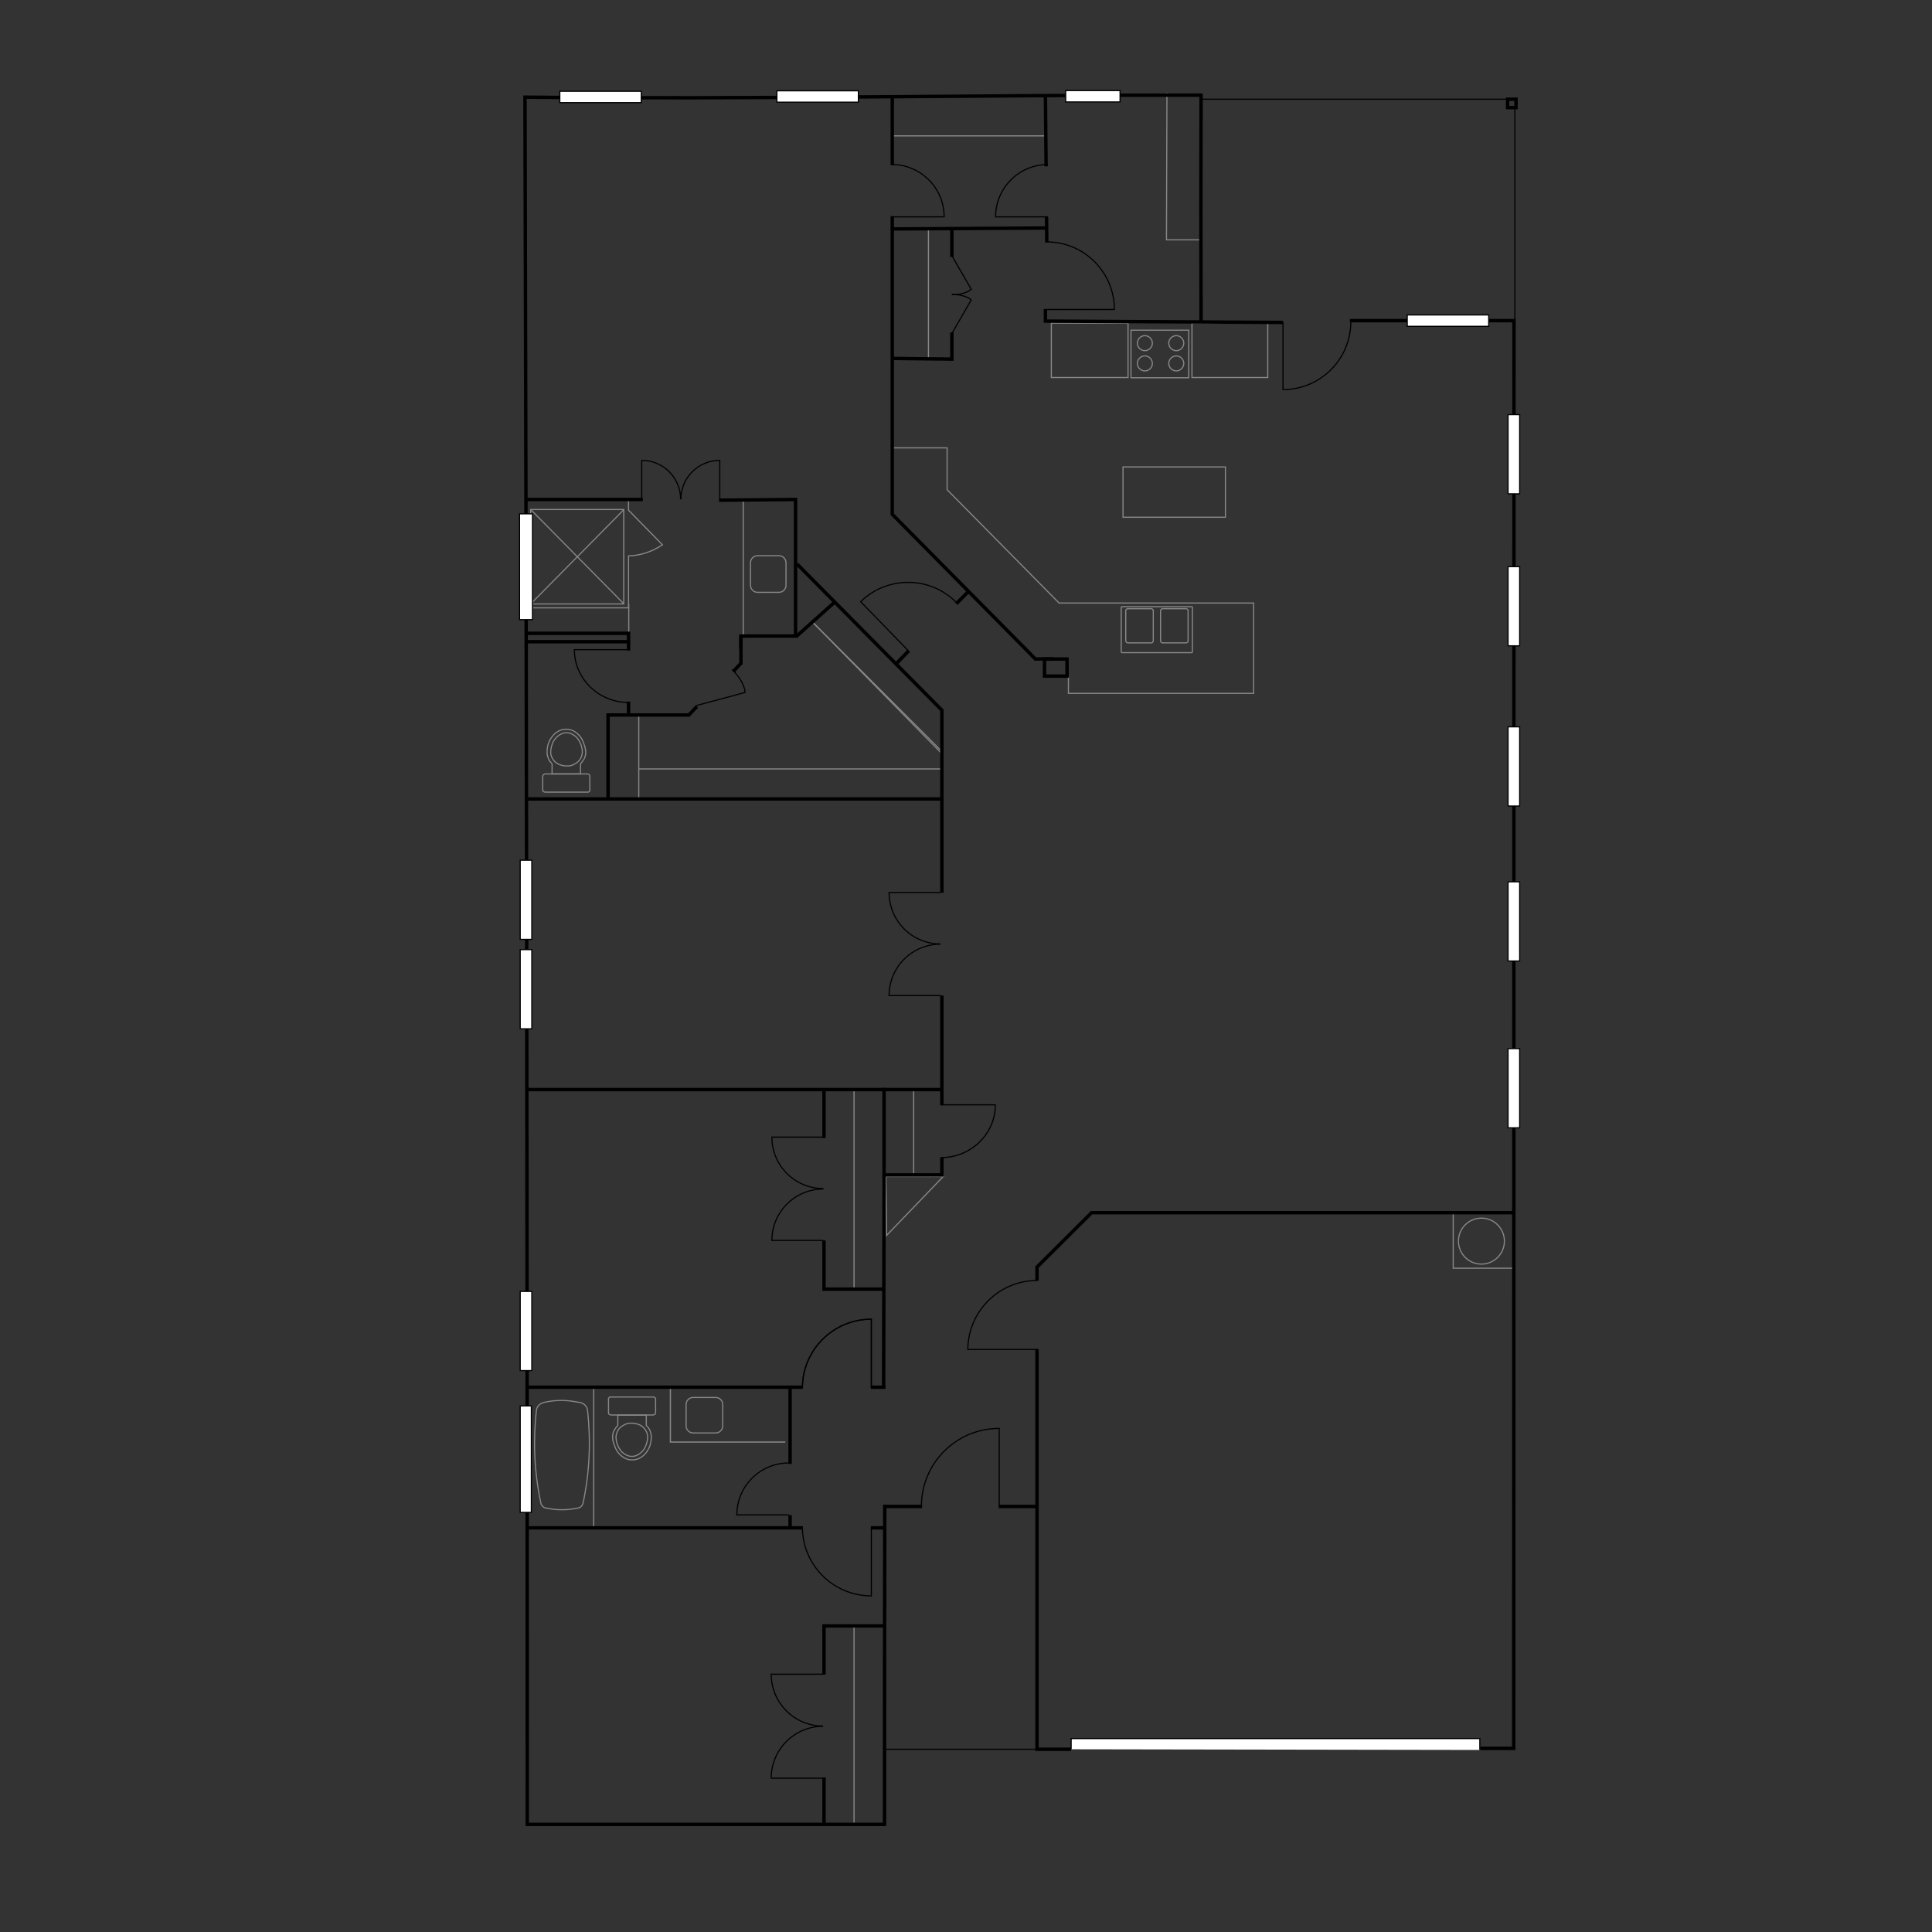 <?xml version="1.0" encoding="utf-8"?>
<svg xmlns="http://www.w3.org/2000/svg" xmlns:xlink="http://www.w3.org/1999/xlink" version="1.1" id="Layer_1" x="0px" y="0px" viewBox="0 0 849 849" style="enable-background:new 0 0 849 849;">
<rect x="0" y="0" width="849" height="849" fill="#333333" stroke="none"/>
<style type="text/css">
	.st0{fill:none;stroke:#888888;stroke-width:0.5;stroke-miterlimit:500;}
	.st1{fill:none;stroke:#888888;stroke-width:0.5;stroke-miterlimit:10;}
	.st2{fill:none;stroke:#888888;stroke-width:0.5;stroke-linecap:round;stroke-linejoin:round;}
	.st3{fill:none;stroke:#888888;stroke-width:0.52;stroke-miterlimit:10;}
	.st4{fill:none;stroke:#888888;stroke-width:0.54;stroke-miterlimit:10;}
	.st5{fill:none;stroke:#888888;stroke-width:0.5;}
	.st6{fill:none;stroke:#000000;stroke-width:1.5;stroke-miterlimit:500;}
	.st7{fill:none;stroke:#000000;stroke-width:0.5;stroke-miterlimit:500;}
	.st8{fill:#FFFFFF;stroke:#000000;stroke-width:0.5;stroke-miterlimit:10;}
	.st9{fill:none;stroke:#000000;stroke-width:0.5;stroke-miterlimit:10;}
	.st10{fill:none;stroke:#000000;stroke-width:1.5;stroke-miterlimit:10;}
	.st11{opacity:0;fill:#FFFFFF;stroke:#000000;stroke-miterlimit:10;}
</style>
<g id="fixtures">
	<polyline class="st0" points="469.5,297.1 469.5,297.9 469.5,304.7 550.9,304.7 550.9,265 465.4,265 416.2,215.2 416.2,196.8 &#xA;		393.7,196.8 392.1,196.8"/>
	<line class="st0" x1="326.6" y1="220.1" x2="326.6" y2="280.2"/>
	<path class="st1" d="M259.2,347.3c0,0.2-0.1,0.4-0.3,0.6c-0.2,0.2-0.5,0.2-0.8,0.2h-18.5c-0.2,0-0.5-0.1-0.7-0.2&#xA;		c-0.2-0.1-0.3-0.3-0.4-0.6V341c0-0.2,0.1-0.5,0.4-0.6c0.2-0.2,0.4-0.3,0.7-0.3h18.5c0.3,0,0.6,0.1,0.8,0.3c0.2,0.1,0.3,0.4,0.3,0.6&#xA;		V347.3z"/>
	<path class="st1" d="M257.4,330.6c0,0.9-0.2,1.7-0.5,2.5c-0.4,0.8-0.9,1.5-1.5,2.2c-0.2,0.1-0.3,0.3-0.3,0.5v4.3h-12.5v-4.3&#xA;		c0-0.2-0.1-0.4-0.3-0.5c-0.6-0.6-1.1-1.3-1.4-2.2c-0.3-0.8-0.5-1.7-0.5-2.5c0-1.3,0.2-2.7,0.6-3.9c0.4-1.1,1-2.2,1.7-3.1&#xA;		c0.8-1,1.7-1.8,2.9-2.4c2-1,4.4-1,6.4,0c1.1,0.6,2.1,1.4,2.9,2.4c0.7,0.9,1.3,2,1.6,3.1C257.1,327.9,257.3,329.2,257.4,330.6"/>
	<path class="st2" d="M243,333.7c-0.6-0.9-1-2-1-3c0-1.2,0.2-2.3,0.6-3.5c0.3-1,0.8-1.9,1.5-2.7c0.7-0.8,1.5-1.5,2.4-1.9&#xA;		c0.7-0.4,1.6-0.6,2.4-0.6c0.9,0,1.7,0.2,2.5,0.6c0.9,0.5,1.8,1.1,2.4,1.9c0.6,0.8,1.1,1.7,1.5,2.7c0.4,1.1,0.6,2.3,0.6,3.5&#xA;		c-0.1,1.1-0.4,2.1-1,3c-0.6,0.9-1.5,1.6-2.5,2.1c-1,0.6-2.2,0.9-3.4,0.8c-1.2,0-2.5-0.3-3.6-0.8C244.4,335.3,243.6,334.6,243,333.7&#xA;		z"/>
	<path class="st1" d="M492.7,286.5v-19.6c0-0.2,0.1-0.3,0.3-0.3h30.7c0.2,0,0.3,0.1,0.3,0.3v19.6c0,0.2-0.1,0.3-0.3,0.3H493&#xA;		C492.9,286.8,492.7,286.6,492.7,286.5z"/>
	<path class="st1" d="M494.7,281.6v-13.2c0-0.5,0.4-0.9,0.9-0.9h10.3c0.5,0,0.9,0.4,0.9,0.9v13.2c0,0.5-0.4,0.9-0.9,0.9h-10.3&#xA;		C495.1,282.4,494.7,282,494.7,281.6z"/>
	<path class="st1" d="M510,281.6v-13.2c0-0.5,0.4-0.9,0.9-0.9h10.3c0.5,0,0.9,0.4,0.9,0.9v13.2c0,0.5-0.4,0.9-0.9,0.9h-10.3&#xA;		C510.4,282.5,510,282.1,510,281.6z"/>
	<rect x="493.5" y="205.2" class="st1" width="45" height="22.1"/>
	<g id="LWPOLYLINE">
		<rect x="497" y="145.1" class="st1" width="25.4" height="20.9"/>
	</g>
	<g id="CIRCLE">
		<path class="st1" d="M516.9,154.1c-1.8,0-3.3-1.5-3.3-3.3s1.5-3.3,3.3-3.3c1.8,0,3.3,1.5,3.3,3.3S518.7,154.1,516.9,154.1&#xA;			L516.9,154.1z"/>
	</g>
	<g id="CIRCLE-2">
		<path class="st1" d="M503.1,154.1c-1.8,0-3.3-1.5-3.3-3.3c0-1.8,1.5-3.3,3.3-3.3c1.8,0,3.3,1.5,3.3,3.3S504.9,154.1,503.1,154.1&#xA;			L503.1,154.1z"/>
	</g>
	<g id="CIRCLE-3">
		<path class="st1" d="M503.1,163c-1.8,0-3.3-1.5-3.3-3.3c0-1.8,1.5-3.3,3.3-3.3c1.8,0,3.3,1.5,3.3,3.3S504.9,163,503.1,163&#xA;			L503.1,163z"/>
	</g>
	<g id="CIRCLE-4">
		<path class="st1" d="M516.9,163c-1.8,0-3.3-1.5-3.3-3.3s1.5-3.3,3.3-3.3c1.8,0,3.3,1.5,3.3,3.3S518.7,163,516.9,163L516.9,163z"/>
	</g>
	<polygon class="st1" points="462,143.4 462,165.9 495.7,165.9 495.7,142 462,142"/>
	<rect x="523.8" y="142" class="st1" width="33.3" height="23.9"/>
	<path class="st0" d="M232.9,219.5h43.3v4.7l14.9,15.2c-4.4,3-9.5,4.7-14.9,4.9v22.8h-44.9"/>
	<rect x="233.2" y="223.9" class="st0" width="40.9" height="41.5"/>
	<line class="st0" x1="233.2" y1="223.9" x2="274.2" y2="265.4"/>
	<line class="st0" x1="233.2" y1="265.4" x2="274.2" y2="223.9"/>
	<path class="st1" d="M258.2,619.8c1.5,13.6,0.9,27.4-2,40.8c-0.3,1.1-1.1,1.9-2.2,2.1h-0.2c-4.5,1-9.2,1-13.7,0h-0.2&#xA;		c-1.1-0.2-1.9-1-2.2-2.1c-2.9-13.4-3.5-27.2-2-40.8c0.2-1.8,1.6-3.1,3.3-3.5l0.9-0.2c4.3-0.9,8.8-0.9,13.1-0.1l1.8,0.3&#xA;		C256.6,616.6,258,618,258.2,619.8z"/>
	<path class="st3" d="M260.9,610v61.4"/>
	<polyline class="st4" points="294.6,610 294.6,633.7 345.1,633.7"/>
	<path class="st1" d="M267.4,614.7c0-0.2,0.1-0.4,0.3-0.6c0.2-0.2,0.5-0.3,0.8-0.2H287c0.3,0,0.5,0.1,0.7,0.2&#xA;		c0.2,0.1,0.3,0.3,0.4,0.6v6.2c0,0.2-0.1,0.5-0.4,0.6c-0.2,0.2-0.4,0.3-0.7,0.3h-18.5c-0.3,0-0.6-0.1-0.8-0.3&#xA;		c-0.2-0.1-0.3-0.4-0.3-0.6V614.7z"/>
	<path class="st1" d="M269.2,631.4c0-0.9,0.2-1.7,0.5-2.5c0.4-0.8,0.9-1.5,1.5-2.2c0.2-0.1,0.3-0.3,0.3-0.5v-4.3h12.5v4.3&#xA;		c0,0.2,0.1,0.4,0.3,0.5c0.6,0.6,1.1,1.3,1.4,2.2c0.3,0.8,0.5,1.7,0.5,2.5c0,1.3-0.2,2.7-0.6,3.9c-0.4,1.1-1,2.2-1.7,3.1&#xA;		c-0.8,1-1.7,1.8-2.9,2.4c-2,1-4.4,1-6.4,0c-1.1-0.6-2.1-1.4-2.9-2.4c-0.7-0.9-1.3-2-1.6-3.1C269.5,634,269.2,632.7,269.2,631.4"/>
	<path class="st2" d="M283.6,628.3c0.6,0.9,1,2,1,3c0,1.2-0.2,2.3-0.6,3.5c-0.4,1-0.8,1.9-1.5,2.7c-0.7,0.8-1.5,1.5-2.4,1.9&#xA;		c-0.7,0.4-1.6,0.6-2.4,0.6c-0.9,0-1.7-0.2-2.5-0.6c-0.9-0.5-1.8-1.1-2.4-1.9c-0.6-0.8-1.1-1.7-1.5-2.7c-0.4-1.1-0.6-2.3-0.6-3.5&#xA;		c0.1-1.1,0.4-2.1,1-3c0.6-0.9,1.5-1.6,2.5-2.1c1-0.6,2.2-0.9,3.4-0.8c1.2,0,2.5,0.3,3.6,0.8C282.2,626.7,283,627.4,283.6,628.3z"/>
	<line class="st1" x1="375.3" y1="479.2" x2="375.3" y2="566.5"/>
	<line class="st1" x1="401.5" y1="479.2" x2="401.5" y2="515.9"/>
	<polyline class="st1" points="350.7,278.9 356.9,273.2 413.9,331.2"/>
	<line class="st1" x1="408" y1="100.6" x2="408" y2="157.7"/>
	<polyline class="st1" points="512.8,40.9 512.6,105.4 527.2,105.4"/>
	<polygon class="st1" points="414.5,517 389.6,542.9 389.3,517"/>
	<line class="st5" x1="375.3" y1="714.6" x2="375.3" y2="801"/>
	<polyline class="st1" points="638.6,532.9 638.6,557.3 664.8,557.3"/>
	<circle class="st1" cx="651" cy="545.4" r="10.1"/>
	<line class="st1" x1="391.9" y1="59.7" x2="459.7" y2="59.7"/>
	<path class="st1" d="M329.8,257.2v-9.9c0-1.7,1.4-3.1,3.1-3.1h9.4c1.7,0,3.1,1.4,3.1,3.1v9.9c0,1.7-1.4,3.1-3.1,3.1h-9.4&#xA;		C331.2,260.3,329.8,258.9,329.8,257.2z"/>
	<line class="st1" x1="280.7" y1="314.2" x2="280.7" y2="351.1"/>
	<line class="st1" x1="280.7" y1="337.9" x2="413.9" y2="337.9"/>
	<line class="st1" x1="356.9" y1="273.2" x2="414.4" y2="330.7"/>
	<path class="st1" d="M314.5,629.7h-9.9c-1.7,0-3.1-1.4-3.1-3.1v-9.4c0-1.7,1.4-3.1,3.1-3.1h9.9c1.7,0,3.1,1.4,3.1,3.1v9.4&#xA;		C317.6,628.3,316.2,629.7,314.5,629.7z"/>
	<line class="st0" x1="276.3" y1="265.4" x2="276.3" y2="278.3"/>
</g>
<g id="base">
	<path class="st6" d="M527.8,41.8c-0.1,32.9-0.1,66.9,0,99.7"/>
	<path class="st6" d="M388.8,661.3c-0.1,51.1-0.1,89.4-0.1,140.4h-157c0-253-0.3-506-1-759c99,1,198.7-1,297.8-0.9"/>
	<polyline class="st6" points="470.7,768.7 455.7,768.7 455.7,662 455.7,592.8"/>
	<line class="st6" x1="438.9" y1="662" x2="455.7" y2="662"/>
	<line class="st6" x1="405.2" y1="662" x2="388.3" y2="662"/>
	<line class="st6" x1="392.1" y1="42.6" x2="392.1" y2="72.6"/>
	<line class="st6" x1="459.9" y1="95.4" x2="460" y2="106.6"/>
	<line class="st6" x1="459.4" y1="42.6" x2="459.7" y2="73.1"/>
	<line class="st6" x1="392.1" y1="95" x2="392.1" y2="100.6"/>
	<polyline class="st6" points="418.3,146.1 418.3,157.8 392.1,157.5"/>
	<line class="st6" x1="418.3" y1="112.9" x2="418.3" y2="100.4"/>
	<polyline class="st6" points="316,219.8 349.6,219.5 349.6,279.5 325.6,279.5 325.6,285.5"/>
	<polyline class="st6" points="317.2,351.1 413.9,351.1 413.9,312.1 350.3,247.9"/>
	<line class="st6" x1="413.9" y1="392.3" x2="413.9" y2="351.1"/>
	<line class="st6" x1="413.9" y1="437.5" x2="413.9" y2="485.7"/>
	<polyline class="st6" points="413.9,508.6 413.9,516.3 388.5,516.3 388.5,478.8 231.1,478.8"/>
	<line class="st6" x1="388.3" y1="609.6" x2="388.5" y2="516.3"/>
	<polyline class="st6" points="362.1,545.1 362.1,566.5 388.5,566.5"/>
	<line class="st6" x1="362.1" y1="500.1" x2="362.1" y2="478.8"/>
	<line class="st6" x1="413.9" y1="478.8" x2="387.3" y2="478.8"/>
	<line class="st6" x1="231.1" y1="351.1" x2="317.2" y2="351.1"/>
	<polyline class="st6" points="306.2,310.5 302.7,314.2 267.2,314.2 267.2,351.1"/>
	<line class="st6" x1="282.5" y1="219.5" x2="231.3" y2="219.5"/>
	<line class="st6" x1="394" y1="291.5" x2="399.4" y2="285.9"/>
	<line class="st6" x1="420.2" y1="265.3" x2="425.8" y2="259.7"/>
	<polyline class="st6" points="463,289.5 455,289.6 392.1,226 392.1,100.6 459.4,100.2"/>
	<rect x="459" y="289.6" class="st6" width="9.9" height="7.5"/>
	<polyline class="st6" points="455.7,562.8 455.7,556.8 479.7,532.9 664.8,532.9"/>
	<line class="st6" x1="231.6" y1="671.4" x2="352.8" y2="671.4"/>
	<line class="st6" x1="382.7" y1="671.4" x2="388.4" y2="671.4"/>
	<polyline class="st6" points="388.3,714.5 362.1,714.5 362.1,735.9"/>
	<line class="st6" x1="362.1" y1="781.1" x2="362.1" y2="802.3"/>
	<polyline class="st6" points="231.2,609.6 347.2,609.6 352.8,609.6"/>
	<line class="st6" x1="347.2" y1="643.3" x2="347.2" y2="609.6"/>
	<line class="st6" x1="347.2" y1="665.8" x2="347.2" y2="671.4"/>
	<line class="st6" x1="382.7" y1="609.6" x2="389.1" y2="609.6"/>
	<line class="st7" x1="455" y1="768.7" x2="389.3" y2="768.7"/>
	<rect x="341.4" y="39.9" class="st8" width="35.8" height="5"/>
	<rect x="246" y="40.1" class="st8" width="35.8" height="5"/>
	<rect x="468.3" y="39.8" class="st8" width="23.9" height="5"/>
	<rect x="228.3" y="225.8" class="st8" width="5.7" height="46.5"/>
	<rect x="228.6" y="378" class="st8" width="5.1" height="34.8"/>
	<rect x="228.6" y="417.3" class="st8" width="5.1" height="34.8"/>
	<rect x="228.6" y="567.5" class="st8" width="5.1" height="34.8"/>
	<rect x="228.6" y="617.8" class="st8" width="4.9" height="46.8"/>
	<polyline class="st8" points="470.7,768.7 470.7,764 650.3,764 650.3,769"/>
	<polyline class="st6" points="459.4,135.8 459.4,141.1 563.7,141.7"/>
	<line class="st9" x1="665.3" y1="43.6" x2="527.4" y2="43.6"/>
	<polyline class="st10" points="593.2,140.9 665.3,140.9 665.2,768.3 650.6,768.3"/>
	<rect x="618.4" y="138.4" class="st8" width="35.8" height="5"/>
	<rect x="662.7" y="182.2" class="st8" width="5.1" height="34.8"/>
	<rect x="662.7" y="249" class="st8" width="5.1" height="34.8"/>
	<rect x="662.7" y="319.4" class="st8" width="5.1" height="34.8"/>
	<rect x="662.7" y="387.5" class="st8" width="5.1" height="34.8"/>
	<rect x="662.7" y="460.8" class="st8" width="5.1" height="34.8"/>
	<line class="st10" x1="349.8" y1="279.8" x2="367" y2="264.4"/>
	<path class="st7" d="M420.4,264.9c-11.5-11.8-30.4-12-42.2-0.5c0,0,0,0,0,0l20.8,21.4"/>
	<path class="st7" d="M391.9,72.3c12.7,0,23,10.3,23,23l0,0h-23"/>
	<path class="st7" d="M460.5,72.3c-12.7,0-23,10.3-23,23l0,0h23"/>
	<path class="st7" d="M460,106.3c16.4,0,29.7,13.3,29.7,29.7H460"/>
	<path class="st7" d="M593.6,141.4c0,16.4-13.3,29.8-29.8,29.8v-29.8"/>
	<path class="st7" d="M352.6,610c0-16.8,13.6-30.3,30.3-30.3l0,0V610"/>
	<path class="st7" d="M352.6,610c0-16.8,13.6-30.3,30.3-30.3l0,0V610"/>
	<path class="st7" d="M404.9,661.9c0-18.9,15.3-34.2,34.2-34.2v34.2"/>
	<path class="st7" d="M352.6,671c0,16.8,13.6,30.3,30.3,30.3c0,0,0,0,0,0V671"/>
	<path class="st7" d="M455.7,562.7c-16.7,0-30.3,13.6-30.4,30.3h30.4"/>
	<path class="st7" d="M346.6,642.9c-12.6,0-22.8,10.2-22.8,22.8c0,0,0,0,0,0h22.8"/>
	<path class="st7" d="M413.5,508.7c13.2,0,23.9-10.4,23.9-23.2h-23.9"/>
	<path class="st7" d="M276.3,308.7c-13.2,0-23.9-10.4-23.9-23.2h23.9"/>
	<path class="st7" d="M413.3,414.9c-12.5,0-22.6,10.1-22.6,22.6c0,0,0,0,0,0h22.6"/>
	<path class="st7" d="M413.3,414.8c-12.5,0-22.6-10.1-22.6-22.6c0,0,0,0,0,0h22.6"/>
	<path class="st7" d="M361.8,522.5c-12.5,0-22.6,10.1-22.6,22.6h22.6"/>
	<path class="st7" d="M361.8,522.3c-12.5,0-22.6-10.1-22.6-22.6h22.6"/>
	<path class="st7" d="M361.7,758.6c-12.6,0-22.8,10.2-22.8,22.8c0,0,0,0,0,0h22.8"/>
	<path class="st7" d="M361.7,758.5c-12.6,0-22.8-10.2-22.8-22.8h22.8"/>
	<path class="st7" d="M418.2,146.7l8.6-14.9c0,0-2.2-2.4-8.5-2.4"/>
	<path class="st7" d="M418.2,112.2l8.6,14.9c0,0-2.2,2.4-8.5,2.4"/>
	<path class="st7" d="M305.8,310.1l21.6-5.8c0,0,0.2-4.2-5.7-10.1"/>
	<polyline class="st10" points="231.6,278.3 276.2,278.3 276.2,282 231.4,282"/>
	<path class="st7" d="M299.1,219.4c0-9.5-7.7-17.1-17.1-17.1v17.1"/>
	<path class="st7" d="M299.2,219.4c0-9.5,7.7-17.1,17.1-17.1c0,0,0,0,0,0v17.1"/>
	<rect x="662.5" y="43.6" class="st6" width="3.7" height="3.7"/>
	<line class="st9" x1="665.7" y1="140.7" x2="665.7" y2="47.5"/>
	<line class="st10" x1="276.2" y1="282" x2="276.2" y2="285.9"/>
	<line class="st10" x1="276.2" y1="308.3" x2="276.2" y2="314.2"/>
	<polyline class="st6" points="322.2,295.1 325.6,291.5 325.6,279.5"/>
</g>
<rect id="coveredpatio" x="528.6" y="41.8" class="st11" width="136.7" height="99.2"/>
<polygon id="kitchen" class="st11" points="392.1,157.5 463,157.5 463,143.4 560.3,143.4 560.3,291.5 455,291.5 390.8,227.3"/>
<rect id="diningroom" x="560.3" y="140.9" class="st11" width="105" height="173.2"/>
<rect id="familyroom" x="463.9" y="354.2" class="st11" width="200.9" height="178.7"/>
<polygon id="ownerssuite" class="st11" points="375.3,277.6 375.3,42.6 230.8,42.6 230.8,351.1 362.1,351.1 375.3,351.1 &#xA;	413.9,351.1 413.9,312.1"/>
<rect id="study" x="231.1" y="351.1" class="st11" width="182.8" height="127.7"/>
<rect id="bedroom3" x="231.2" y="478.1" class="st11" width="160.9" height="131.5"/>
<rect id="bath2" x="231.6" y="610" class="st11" width="115.7" height="61.4"/>
<rect id="bedroom2" x="231.8" y="671.4" class="st11" width="156.7" height="130.3"/>
<rect id="garage" x="455.7" y="533.8" class="st11" width="209.1" height="236.2"/>
<rect id="laundry" x="459.4" y="42.6" class="st11" width="69.1" height="100.8"/>
</svg>